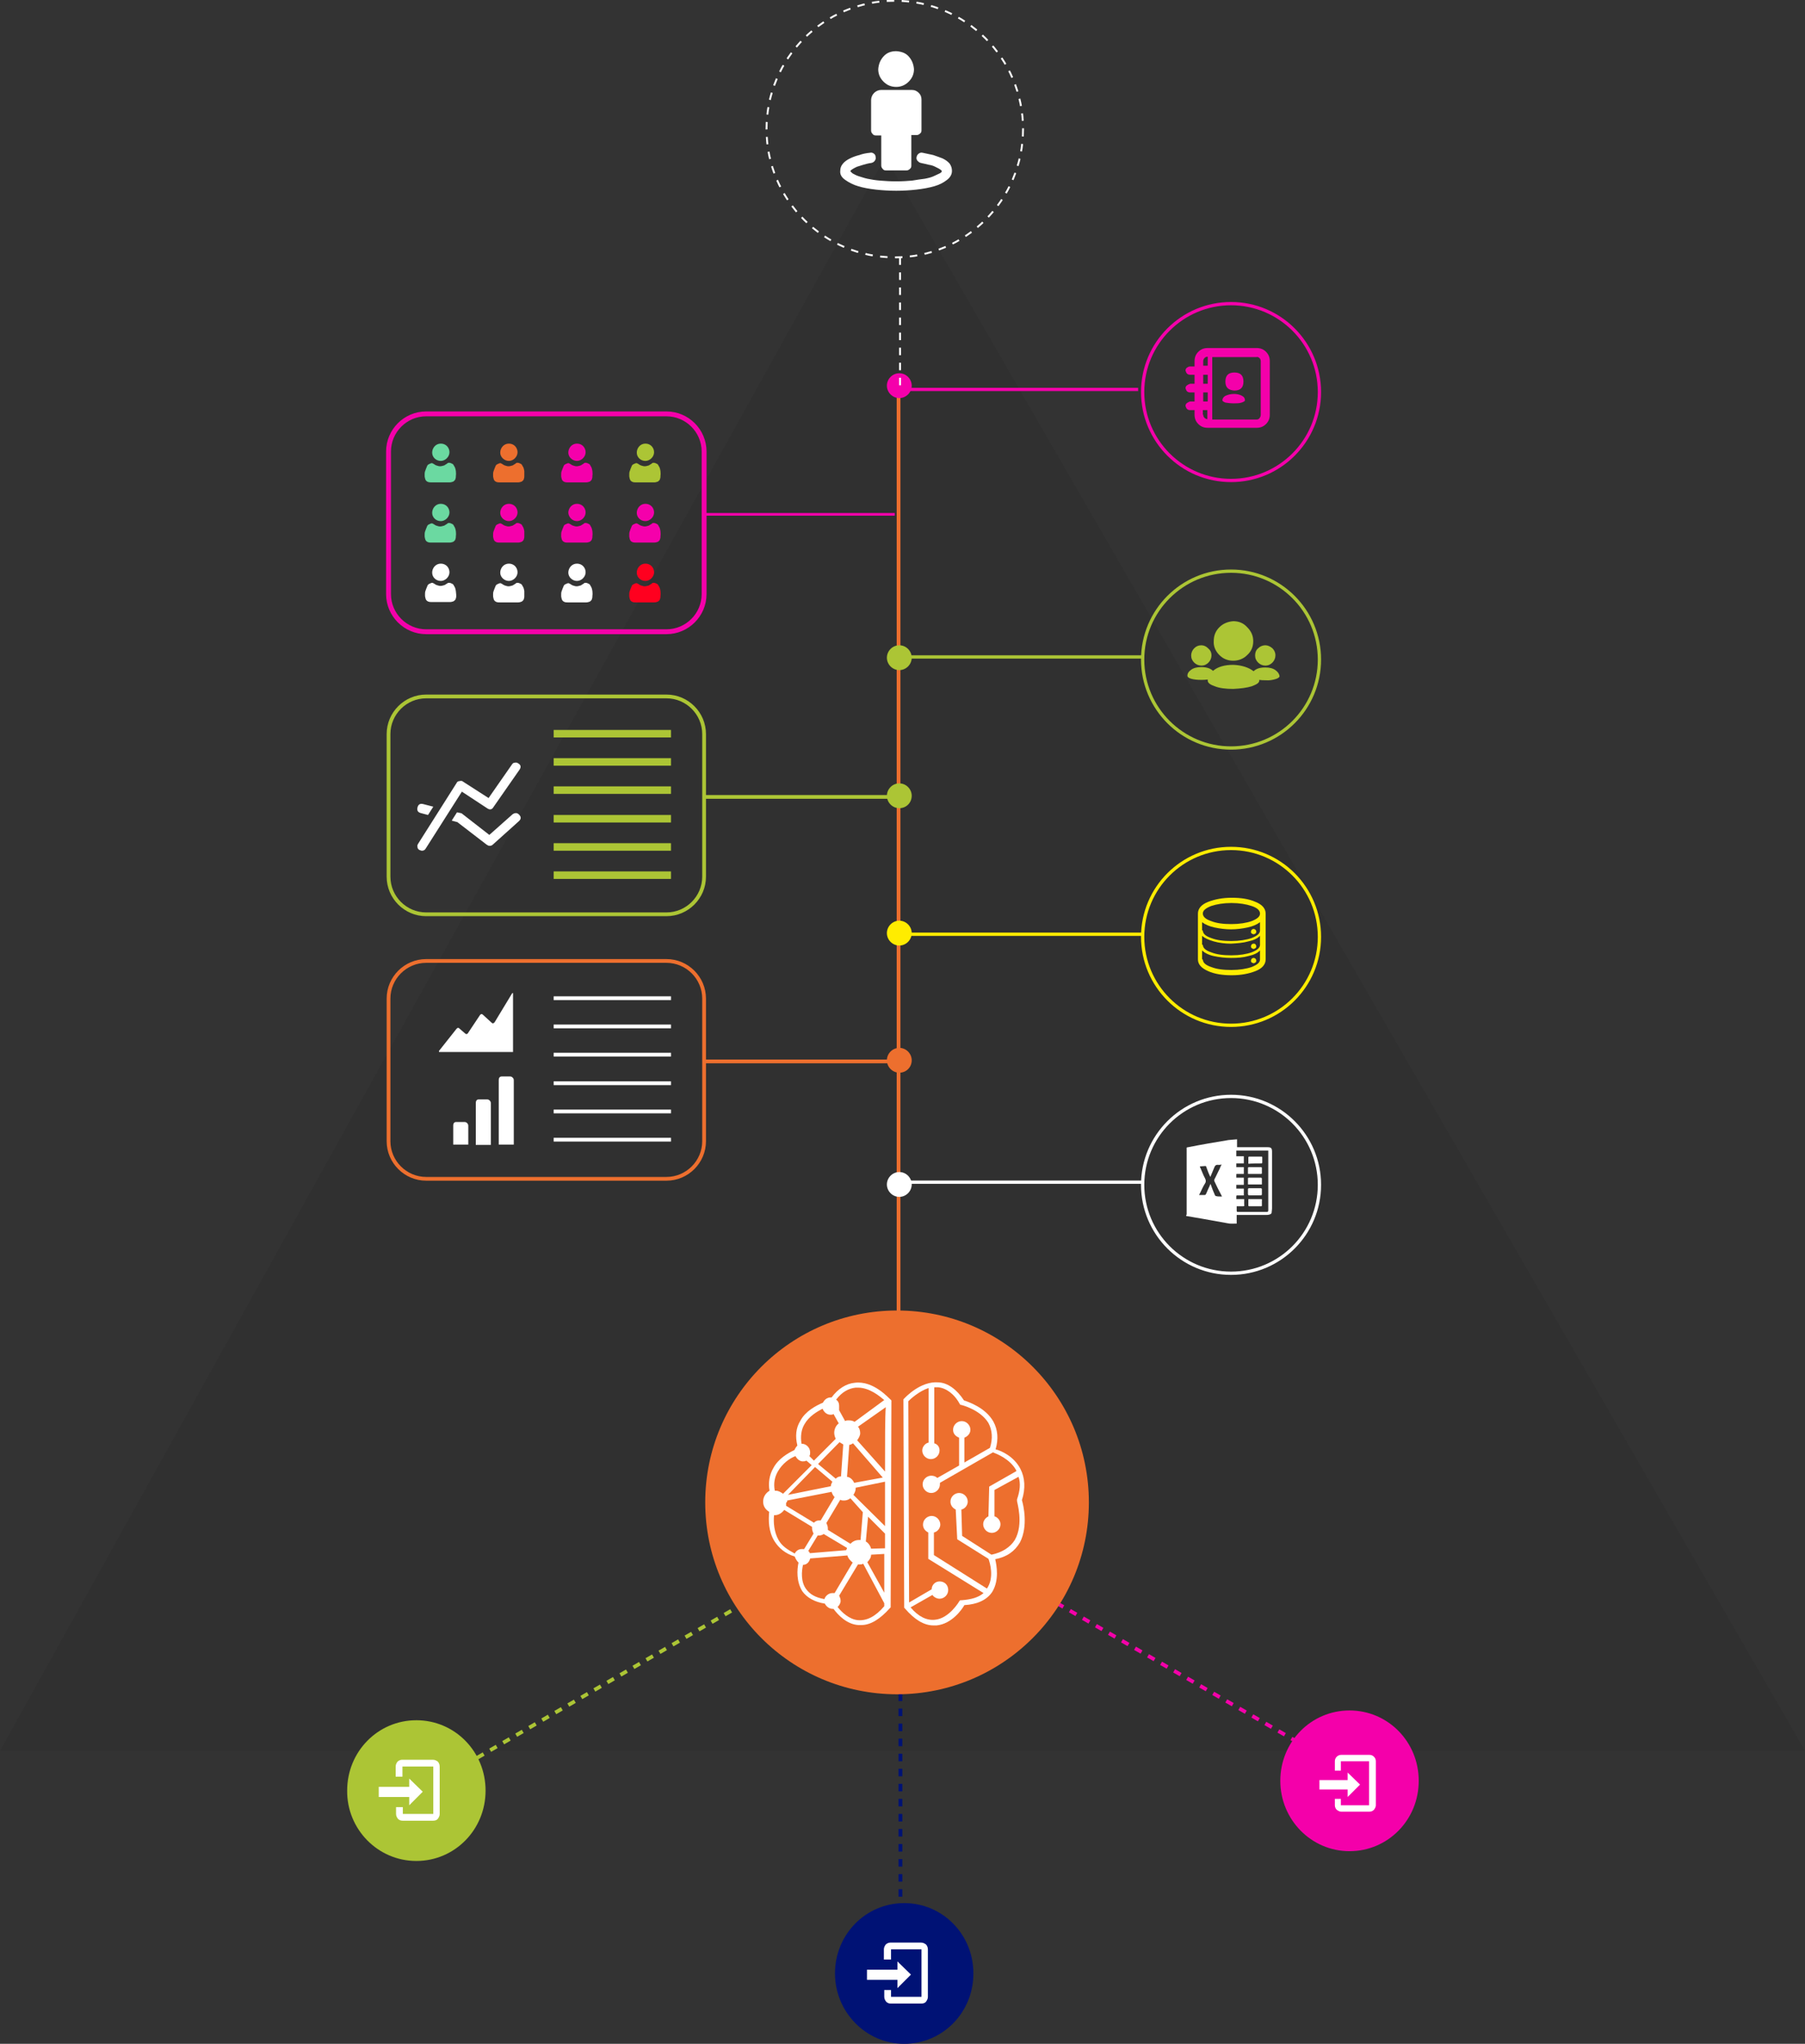 <?xml version="1.0" encoding="utf-8"?>
<!-- Generator: Adobe Illustrator 22.1.0, SVG Export Plug-In . SVG Version: 6.00 Build 0)  -->
<svg version="1.1" id="Calque_1" xmlns="http://www.w3.org/2000/svg" xmlns:xlink="http://www.w3.org/1999/xlink" x="0px" y="0px"
	 width="479.9px" height="543.2px" viewBox="0 0 479.9 543.2" style="enable-background:new 0 0 479.9 543.2;" xml:space="preserve"
	>
<rect x="0" y="0" width="479.9" height="543.2" fill="#333333" stroke="none"/>
<style type="text/css">
	.st0{opacity:0.11;fill:#222221;}
	.st1{fill:none;stroke:#001275;stroke-miterlimit:10;stroke-dasharray:2;}
	.st2{fill:#F400AA;}
	.st3{fill:#001275;}
	.st4{fill:none;stroke:#F400AA;stroke-miterlimit:10;stroke-dasharray:2;}
	.st5{fill:none;stroke:#ACC535;stroke-miterlimit:10;stroke-dasharray:2;}
	.st6{fill:#ED6F2E;}
	.st7{fill:#FFFFFF;}
	.st8{fill:none;stroke:#ED6F2E;stroke-miterlimit:10;}
	.st9{fill:none;stroke:#F400AA;stroke-width:0.872;stroke-miterlimit:10;}
	.st10{fill:none;stroke:#F400AA;stroke-width:0.709;stroke-miterlimit:10;}
	.st11{fill:none;stroke:#FFFFFF;stroke-width:0.5;stroke-miterlimit:10;stroke-dasharray:1.982,1.982;}
	.st12{fill:none;stroke:#FFFFFF;stroke-width:0.872;stroke-miterlimit:10;}
	.st13{fill:none;stroke:#F400AA;stroke-width:1.297;stroke-miterlimit:10;}
	.st14{fill:#6BD9A1;}
	.st15{fill:#ACC535;}
	.st16{fill:#F500AB;}
	.st17{fill:#FF001F;}
	.st18{fill:none;stroke:#ACC535;stroke-width:0.872;stroke-miterlimit:10;}
	.st19{fill:none;stroke:#FFEC00;stroke-width:0.872;stroke-miterlimit:10;}
	.st20{fill:#FFEC00;}
	.st21{fill:none;stroke:#ACC535;stroke-miterlimit:10;}
	.st22{fill:none;stroke:#ACC535;stroke-width:2;stroke-miterlimit:10;}
	.st23{fill:none;stroke:#FFFFFF;stroke-miterlimit:10;}
	.st24{fill:none;stroke:#FFFFFF;stroke-width:0.5;stroke-miterlimit:10;stroke-dasharray:2;}
</style>
<polygon class="st0" points="235.4,41.7 0,465.3 479.9,465.3 "/>
<line class="st1" x1="239.4" y1="402.1" x2="239.4" y2="510"/>
<path class="st2" d="M358.8,492c10.2,0,18.4-8.3,18.4-18.7c0-10.4-8.2-18.7-18.4-18.7c-10.2,0-18.4,8.3-18.4,18.7
	C340.4,483.6,348.6,492,358.8,492"/>
<path class="st3" d="M240.4,543.2c10.2,0,18.4-8.3,18.4-18.7c0-10.4-8.2-18.7-18.4-18.7c-10.2,0-18.4,8.3-18.4,18.7
	C222,534.7,230.2,543.2,240.4,543.2"/>
<line class="st4" x1="239.4" y1="402.1" x2="352.8" y2="467.5"/>
<line class="st5" x1="239.4" y1="402.1" x2="126.3" y2="467.5"/>
<g>
	<circle class="st6" cx="238.5" cy="399.3" r="51"/>
	<g>
		<path class="st7" d="M228.1,430.6c-2.3-0.2-4.3-2.1-5.4-3.5c0.4-0.4,0.8-1,0.8-1.6c0-0.6-0.2-1-0.4-1.4l5-8.3h0.4
			c0.4,0,0.6,0,1-0.2l5.6,10.5v0.8C232.7,429.7,230.4,430.8,228.1,430.6 M214.3,422.3c-1.4-1.9-1.2-4.7-0.8-6.4c1,0,1.7-0.8,1.9-1.7
			l9.9-0.8c0.2,0.8,0.8,1.4,1.4,1.9l-4.8,8.1h-0.6c-1,0-1.9,0.8-2.1,1.6C216.8,424.6,215.3,423.7,214.3,422.3 M207,409.3
			c-1.2-2.1-1.4-4.7-1.2-6.6h0.2c1,0,1.9-0.6,2.5-1.4l7.4,4.5v0.4c0,0.4,0.2,1,0.4,1.4l-2.5,4.1h-0.6c-1,0-1.6,0.6-1.9,1.2
			C209.3,411.8,207.9,410.9,207,409.3 M206.8,391.1c1.2-2.1,3.1-3.5,4.7-4.1c0.4,0.8,1.2,1.4,1.9,1.4c0.4,0,0.6,0,1-0.2l1.4,1.2
			l-7.6,7.6c-0.6-0.4-1.2-0.8-1.9-0.8H206C205.6,394.2,206,392.5,206.8,391.1 M213.9,378.5c1.2-2.1,3.3-3.3,4.8-4.1
			c0.4,1,1.2,1.6,2.1,1.6c0.4,0,0.6,0,0.8-0.2l1.4,2.5c-0.8,0.6-1.2,1.6-1.2,2.5c0,0.6,0.2,1.2,0.4,1.6l-5.8,5.8l-1.2-1.2
			c0.2-0.4,0.2-0.6,0.2-1c0-1.2-1-2.3-2.3-2.3C212.8,381.8,213,380,213.9,378.5 M227.5,368.8h0.6c3.1,0,5.8,2.3,7,3.3l-7.9,5.8
			c-0.6-0.4-1.2-0.4-1.7-0.4c-0.2,0-0.6,0-0.8,0.2l-1.6-2.9v-1.2c0-0.6-0.2-1.2-0.8-1.6C223.8,370,225.6,369,227.5,368.8
			 M235.3,391.1l-7.4-8.3c0.4-0.6,0.8-1.2,0.8-1.9c0-0.6-0.2-1.4-0.6-1.7l7.4-5.2C235.3,376.4,235.3,383.1,235.3,391.1 M226.9,397.3
			c0.4-0.6,0.6-1.2,0.6-1.7v-0.2l7.8-1.6v11.8L226.9,397.3z M231.6,413.2l3.5-0.2v10.3l-4.5-8.1C231.2,414.5,231.6,414,231.6,413.2
			 M209.3,398.8l11.8-2.3c0.2,0.6,0.4,1,0.8,1.4l-3.7,6.2h-0.4c-0.6,0-1,0.2-1.4,0.6l-7.4-4.5v-0.8
			C209.3,399.2,209.3,399,209.3,398.8 M221.3,393.8c-0.2,0.4-0.4,0.8-0.4,1.2l-11.4,2.3l7.2-7.4L221.3,393.8z M223.2,383.3
			c0.4,0.2,0.6,0.4,1,0.6l-0.6,8.5c-0.6,0-1,0.2-1.4,0.6l-4.7-3.9L223.2,383.3z M225.2,392.5l0.6-8.5c0.4,0,0.6-0.2,1-0.4l7.9,9.1
			l-7.6,1.4C226.7,393.2,226,392.6,225.2,392.5 M229.4,401.9l-0.6,7.4h-0.4c-1,0-1.7,0.4-2.3,1l-6-3.7v-0.4c0-0.6-0.2-1-0.4-1.4
			l3.7-6.2c0.4,0.2,0.6,0.2,1,0.2c0.6,0,1.2-0.2,1.7-0.6L229.4,401.9z M231.6,411.6c-0.2-0.8-0.8-1.6-1.4-1.9l0.6-6.6l4.5,4.5v3.9
			L231.6,411.6z M235.1,392.5h-0.2H235.1z M215.3,412.8c0-0.2-0.2-0.4-0.4-0.6l2.5-4.1h0.4c0.4,0,1-0.2,1.2-0.4l6.2,3.7
			c0,0.2-0.2,0.4-0.2,0.6L215.3,412.8z M227.3,367.5c-2.3,0.2-4.5,1.6-6.2,3.9h-0.2c-1,0-1.7,0.6-2.1,1.4c-1.9,0.8-4.7,2.3-6,4.8
			c-1.2,1.9-1.4,4.1-0.8,6.6c-0.4,0.4-0.6,0.8-0.8,1.2c-1.7,0.8-4.3,2.3-5.6,4.8c-1,1.7-1.4,3.9-1,6c-1,0.6-1.7,1.6-1.7,2.9
			c0,1.2,0.6,2.1,1.6,2.7c-0.2,2.3-0.2,5.2,1.4,7.8c1.2,1.9,2.9,3.3,5.4,4.1c0.2,0.6,0.6,1.2,1,1.6c-0.4,1.9-0.6,5,1,7.6
			c1.2,1.7,3.3,2.9,6,3.3c0.4,0.8,1.2,1.4,2.1,1.4h0.2c1.2,1.6,3.5,4.1,6.6,4.3h0.8c2.5,0,5-1.6,7.6-4.5l0.2-0.2v-0.2
			c0-2.3,0.2-54.8,0.2-55v0.2l-0.2-0.2C236.2,371.5,232.2,366.9,227.3,367.5"/>
		<path class="st7" d="M269.8,409.3c-1.2,1.9-3.3,3.3-6.2,3.9l-7.8-5l-0.2-7c1-0.2,1.7-1.2,1.7-2.1c0-1.2-1-2.3-2.3-2.3
			c-1.2,0-2.3,1-2.3,2.3c0,1,0.6,1.7,1.4,2.1l0.4,7.9l8.3,5.2c0.4,1,1.6,5-0.4,7.9l-14.1-8.9v-6c1-0.2,1.7-1.2,1.7-2.1
			c0-1.2-1-2.3-2.3-2.3c-1.2,0-2.3,1-2.3,2.3c0,1,0.6,1.7,1.4,2.1v7l14.7,9.1c-1.4,1.2-3.3,1.7-5.8,1.9h-0.4l-0.2,0.2
			c0,0-2.7,4.7-6.6,5c-2.1,0.2-4.3-0.8-6.4-3.3l5.8-3.3c0.4,0.6,1.2,1,1.9,1c1.2,0,2.3-1,2.3-2.3c0-1.4-1-2.3-2.3-2.3
			c-1.2,0-2.1,1-2.1,2.1l-6,3.5c0-7.6-0.2-49.8-0.2-53.5c0.6-0.6,2.9-2.7,5.4-3.5v14.5c-1,0.2-1.7,1.2-1.7,2.1c0,1.2,1,2.3,2.3,2.3
			c1.2,0,2.3-1,2.3-2.3c0-1-0.6-1.7-1.4-1.9v-14.9h1c2.1,0.2,4.3,1.7,5.8,4.5l0.2,0.2h0.2c0,0,5,1.2,7.2,4.8c1,1.9,1.2,4.1,0.4,6.6
			l-6.8,3.9v-6.6c1-0.4,1.6-1.2,1.6-2.1c0-1.2-1-2.3-2.3-2.3c-1.2,0-2.3,1-2.3,2.3c0,1,0.6,1.7,1.6,2.1v7.4l-5.8,3.3
			c-0.4-0.4-1-0.6-1.6-0.6c-1.2,0-2.3,1-2.3,2.3c0,1.2,1,2.3,2.3,2.3c1.2,0,2.3-1,2.3-2.3v-0.4l14.1-8.1c1,0.4,4.5,1.7,6.2,4.8v0.2
			l-7.2,4.1l-0.2,7.9c-0.8,0.4-1.4,1.2-1.4,2.1c0,1.2,1,2.3,2.3,2.3c1.2,0,2.3-1,2.3-2.3c0-1-0.8-1.9-1.6-2.1v-7l6.4-3.5
			c0.6,1.7,0.4,3.7-0.4,6v0.2v0.2C270.3,399,272.3,405,269.8,409.3 M271.7,398.7c1-3.1,0.8-6-0.4-8.3c-1.7-3.3-5-4.8-6.6-5.2
			c0.8-2.7,0.6-5.2-0.6-7.4c-2.1-3.7-6.6-5.2-7.8-5.6c-1.9-2.9-4.3-4.7-6.8-4.8c-4.8-0.4-8.9,4.1-9.1,4.3l-0.2,0.2v0.2
			c0,0.2,0.2,52.9,0.2,55v0.2l0.2,0.2c2.5,2.9,5,4.5,7.6,4.5h0.8c4.1-0.4,6.8-4.3,7.4-5.4c3.5-0.2,6-1.4,7.4-3.5
			c1.9-3.1,1.2-7,0.8-8.7c3.1-0.6,5.2-2.1,6.6-4.5C273.4,405.6,272.1,400,271.7,398.7"/>
	</g>
</g>
<line class="st8" x1="238.9" y1="376.8" x2="238.9" y2="102.5"/>
<circle class="st9" cx="327.3" cy="104.2" r="23.5"/>
<line class="st9" x1="302.6" y1="103.5" x2="239.8" y2="103.5"/>
<line class="st10" x1="237.9" y1="136.7" x2="186.9" y2="136.7"/>
<g>
	<circle class="st11" cx="237.9" cy="34.3" r="34.1"/>
</g>
<circle class="st12" cx="327.3" cy="314.9" r="23.5"/>
<line class="st12" x1="303.9" y1="314.2" x2="240.1" y2="314.2"/>
<path class="st7" d="M253.1,45.4c0,0.9-0.4,1.7-1.3,2.4c-0.9,0.7-2,1.3-3.4,1.7c-1.4,0.4-3,0.7-4.8,0.9c-1.8,0.2-3.5,0.3-5.3,0.3
	c-1.8,0-3.6-0.1-5.4-0.3c-1.8-0.2-3.4-0.5-4.7-0.9c-1.4-0.4-2.5-1-3.5-1.7c-1-0.7-1.4-1.5-1.3-2.4c0-0.7,0.2-1.3,0.7-1.9
	c0.5-0.6,1.1-1,1.9-1.4c0.8-0.4,1.7-0.7,2.5-0.9c0.8-0.3,1.8-0.5,2.8-0.6c0.4-0.1,0.7,0,1,0.2c0.3,0.2,0.5,0.5,0.5,0.9
	c0.1,0.4,0,0.7-0.2,1c-0.2,0.3-0.5,0.5-0.9,0.6c-0.8,0.1-1.5,0.3-2.2,0.5c-0.7,0.2-1.2,0.4-1.6,0.5c-0.4,0.2-0.7,0.3-1,0.5
	c-0.3,0.2-0.5,0.3-0.6,0.4c-0.1,0.1-0.2,0.2-0.2,0.3c0.1,0.2,0.3,0.3,0.6,0.6c0.4,0.2,0.9,0.5,1.5,0.7c0.7,0.2,1.5,0.5,2.4,0.7
	c1,0.2,2.1,0.4,3.4,0.5c1.3,0.1,2.7,0.2,4.3,0.2c1.6,0,3-0.1,4.2-0.2c1.3-0.2,2.4-0.4,3.4-0.5c1-0.2,1.8-0.4,2.4-0.7
	c0.6-0.3,1.1-0.5,1.5-0.7c0.4-0.2,0.6-0.4,0.6-0.6c0-0.1-0.1-0.2-0.2-0.3c-0.1-0.1-0.3-0.2-0.6-0.4l-1-0.5c-0.4-0.2-0.9-0.4-1.6-0.5
	c-0.7-0.2-1.4-0.3-2.2-0.5c-0.4-0.1-0.6-0.3-0.9-0.6c-0.2-0.3-0.3-0.6-0.2-1c0.1-0.4,0.3-0.7,0.6-0.9c0.3-0.2,0.6-0.3,1-0.2
	c1,0.2,1.9,0.4,2.8,0.6c0.9,0.3,1.7,0.6,2.5,0.9c0.8,0.4,1.4,0.8,1.9,1.4C252.9,44.1,253.1,44.7,253.1,45.4z M245,26.5v8.1
	c0,0.4-0.1,0.7-0.4,0.9c-0.3,0.3-0.6,0.4-0.9,0.4h-1.4v8.1c0,0.4-0.1,0.7-0.4,0.9c-0.3,0.3-0.6,0.4-0.9,0.4h-5.4
	c-0.4,0-0.7-0.1-0.9-0.4c-0.3-0.3-0.4-0.6-0.4-0.9V36h-1.4c-0.4,0-0.7-0.1-0.9-0.4c-0.3-0.3-0.4-0.6-0.4-0.9v-8.1
	c0-0.7,0.3-1.4,0.8-1.9c0.5-0.5,1.2-0.8,1.9-0.8h8.1c0.8,0,1.4,0.3,1.9,0.8C244.8,25.2,245,25.8,245,26.5z M243,18.4
	c0,1.3-0.5,2.4-1.4,3.3c-0.9,0.9-2,1.4-3.3,1.4c-1.3,0-2.4-0.4-3.4-1.4c-1-1-1.4-2.1-1.4-3.3c0.1-1.3,0.5-2.4,1.4-3.4
	c0.9-1,2-1.4,3.4-1.4c1.4,0.1,2.5,0.5,3.3,1.4C242.4,15.9,242.9,17,243,18.4z"/>
<g>
	<path class="st7" d="M315.5,323.2c1.4,0.2,2.7,0.5,4.1,0.7c2.2,0.4,4.5,0.8,6.7,1.2c0.8,0.2,1.6,0.1,2.5,0.1c0-0.8,0-1.5,0-2.3
		c0.2,0,0.3,0,0.4,0c2.5,0,5,0,7.5,0c0.3,0,0.5,0,0.8-0.1c0.3-0.1,0.6-0.2,0.6-0.6c0-0.3,0.1-0.6,0.1-1c0-3.8,0-7.6,0-11.4
		c0-1.2,0-2.5,0-3.7c0-1-0.3-1.2-1.2-1.2c-2.6,0-5.1,0-7.7,0c-0.1,0-0.2,0-0.4,0c0-0.7,0-1.4,0-2.1c-0.8,0.1-1.6,0.1-2.3,0.2
		c-3.6,0.6-7.2,1.2-10.7,1.9c-0.5,0.1-0.4,0-0.4,0.5c0,4.7,0,9.5,0,14.2c0,1.1,0,2.2,0,3.2C315.3,323,315.3,323.2,315.5,323.2z
		 M328.8,321.7c0-0.4,0-0.7,0-1.1c0.6,0,1.2,0,1.7,0c0.3,0,0.4-0.1,0.3-0.4c0-0.5,0-1,0-1.5c-0.7,0-1.4,0-2.1,0c0-0.3,0-0.6,0-0.8
		c0-0.1,0.1-0.2,0.2-0.2c0.5,0,1,0,1.5,0c0.1,0,0.2,0,0.3,0c0-0.6,0-1.2,0-1.8c-0.7,0-1.4,0-2,0c0-0.3,0-0.7,0-1c0.7,0,1.3,0,2,0
		c0-0.6,0-1.2,0-1.9c-0.7,0-1.3,0-2,0c0-0.3,0-0.6,0-0.9c0-0.1,0.1-0.1,0.2-0.1c0.5,0,1,0,1.5,0c0.1,0,0.2,0,0.3,0
		c0-0.6,0-1.2,0-1.8c-0.7,0-1.4,0-2,0c0-0.4,0-0.7,0-1c0.7,0,1.3,0,2,0c0-0.6,0-1.2,0-1.9c-0.7,0-1.3,0-2,0c0-0.5,0-1,0-1.5
		c2.8,0,5.6,0,8.5,0c0,0.1,0,0.2,0,0.3c0,5.2,0,10.4,0,15.6c0,0.3-0.1,0.4-0.4,0.4c-2.6,0-5.2,0-7.8,0
		C328.9,322.1,328.8,322,328.8,321.7z M320.4,313.2c-0.5-0.9-0.8-1.8-1.2-2.7c-0.1-0.1-0.1-0.3-0.2-0.5c0.5,0,1-0.1,1.5-0.1
		c0.1,0,0.2,0.1,0.2,0.2c0.3,0.8,0.6,1.7,1,2.5c0,0.1,0.1,0.1,0.1,0.2c0.3-0.8,0.7-1.6,1-2.4c0.2-0.6,0.5-0.9,1.1-0.8
		c0.3,0,0.6,0,0.9-0.1c-0.2,0.4-0.4,0.7-0.5,1.1c-0.5,0.9-0.9,1.9-1.4,2.8c-0.1,0.2-0.1,0.4,0,0.6c0.6,1.3,1.2,2.5,1.9,3.8
		c0,0.1,0.1,0.1,0.1,0.2c-0.2,0-0.3,0-0.5,0c-0.3,0-0.7,0-1-0.1c-0.2,0-0.3-0.1-0.4-0.3c-0.4-0.9-0.8-1.9-1.1-2.8c0,0,0-0.1-0.1-0.1
		c-0.2,0.6-0.5,1.1-0.7,1.6c-0.2,0.4-0.3,0.8-0.5,1.1c-0.1,0.2-0.2,0.2-0.4,0.2c-0.4,0-0.9,0-1.4,0c0.6-1.1,1-2.2,1.6-3.1
		C320.6,314.2,320.7,313.8,320.4,313.2z"/>
	<path class="st7" d="M335.3,313c-1.1,0-2.2,0-3.3,0c-0.1,0-0.2,0.1-0.2,0.1c0,0.6,0,1.1,0,1.7c1.2,0,2.4,0,3.7,0c0-0.6,0-1.1,0-1.6
		C335.5,313.2,335.4,313,335.3,313z"/>
	<path class="st7" d="M335.4,309.2c0.1,0,0.2-0.1,0.2-0.2c0-0.5,0-0.9,0-1.4c0-0.2-0.1-0.2-0.2-0.2c-1.1,0-2.2,0-3.3,0
		c-0.1,0-0.2,0.1-0.2,0.2c0,0.5,0,1.1,0,1.7C333.1,309.2,334.2,309.2,335.4,309.2z"/>
	<path class="st7" d="M335.4,312c0,0,0.1-0.1,0.1-0.2c0-0.5,0-0.9,0-1.4c0-0.1-0.1-0.2-0.2-0.2c-1.1,0-2.2,0-3.3,0
		c-0.1,0-0.2,0.1-0.2,0.2c0,0.5,0,1.1,0,1.6C333.1,312,334.2,312,335.4,312z"/>
	<path class="st7" d="M335.3,318.7c-0.7,0-1.4,0-2.1,0c-0.4,0-0.8,0-1.3,0c0,0.6,0,1.1,0,1.7c0,0.1,0.1,0.2,0.2,0.2
		c1.1,0,2.2,0,3.2,0c0.2,0,0.2-0.1,0.2-0.2c0-0.4,0-0.9,0-1.3C335.6,318.8,335.5,318.7,335.3,318.7z"/>
	<path class="st7" d="M332.1,317.7c1,0,2.1,0,3.1,0c0.2,0,0.3-0.1,0.3-0.3c0-0.4,0-0.9,0-1.3c0-0.2-0.1-0.3-0.3-0.3
		c-0.5,0-1,0-1.5,0c-0.5,0-1.1,0-1.6,0c-0.2,0-0.3,0.1-0.3,0.3c0,0.4,0,0.9,0,1.3C331.9,317.7,332,317.7,332.1,317.7z"/>
	<path class="st7" d="M333.7,315.9c0.5,0,1,0,1.5,0C334.7,315.9,334.2,315.9,333.7,315.9c-0.5,0-1.1,0-1.6,0
		C332.7,315.9,333.2,315.9,333.7,315.9z"/>
</g>
<path class="st2" d="M334.1,92.5c1,0,1.8,0.3,2.5,1c0.7,0.7,1,1.5,1,2.5v14.2c0,1-0.3,1.8-1,2.5c-0.7,0.7-1.5,1-2.5,1h-13
	c-1,0-1.8-0.3-2.5-1c-0.7-0.7-1-1.5-1-2.5v-1.2h-1.2c-0.3,0-0.6-0.1-0.8-0.3c-0.2-0.2-0.3-0.5-0.4-0.8c0-0.3,0.1-0.6,0.4-0.8
	c0.3-0.2,0.5-0.3,0.8-0.4h1.2v-2.4h-1.2c-0.3,0-0.6-0.1-0.8-0.3c-0.2-0.2-0.3-0.5-0.4-0.8c0-0.3,0.1-0.6,0.4-0.8
	c0.3-0.2,0.5-0.3,0.8-0.4h1.2v-2.4h-1.2c-0.3,0-0.6-0.1-0.8-0.3c-0.2-0.2-0.3-0.5-0.4-0.8c0-0.3,0.1-0.6,0.4-0.8
	c0.3-0.2,0.5-0.3,0.8-0.3h1.2V96c0-1,0.3-1.8,1-2.5c0.7-0.7,1.5-1,2.5-1H334.1z M319.9,96v1.2h1.2v-2.4c-0.3,0-0.6,0.1-0.8,0.3
	C320,95.4,319.9,95.7,319.9,96z M319.9,99.6v2.4h1.2v-2.4H319.9z M319.9,104.3v2.4h1.2v-2.4H319.9z M319.9,110.2
	c0,0.3,0.1,0.6,0.3,0.8c0.2,0.2,0.5,0.4,0.8,0.4v-2.4h-1.2V110.2z M335.2,110.2V96c0-0.3-0.1-0.6-0.3-0.8c-0.2-0.2-0.5-0.4-0.8-0.3
	h-11.8v16.6h11.8c0.3,0,0.6-0.1,0.8-0.4C335.1,110.8,335.2,110.6,335.2,110.2z M328.1,104.7c0.8,0,1.6,0.2,2.1,0.5
	c0.6,0.3,0.8,0.7,0.8,1.2c0,0.2-0.3,0.4-0.9,0.6c-0.6,0.2-1.3,0.2-2.1,0.2c-0.9,0-1.6-0.1-2.2-0.2c-0.5-0.2-0.8-0.4-0.8-0.6
	c0-0.5,0.3-0.9,0.8-1.2C326.5,104.9,327.2,104.7,328.1,104.7z M325.8,101.4c0-1.6,0.8-2.4,2.4-2.4c1.6,0,2.4,0.8,2.4,2.4
	c0,1.6-0.8,2.4-2.4,2.4C326.6,103.7,325.8,103,325.8,101.4z"/>
<path class="st13" d="M177.2,167.9h-63.9c-5.5,0-10-4.5-10-10V120c0-5.5,4.5-10,10-10h63.9c5.5,0,10,4.5,10,10v37.9
	C187.2,163.4,182.7,167.9,177.2,167.9z"/>
<path class="st6" d="M135.3,122.5c1.2,0,2.3-1.1,2.3-2.3s-0.9-2.3-2.3-2.3c-1.4,0-2.3,1.2-2.3,2.4S134.1,122.5,135.3,122.5
	 M139.4,125.2c-0.1-0.6-0.2-1-0.5-1.4c-0.1-0.3-0.3-0.5-0.6-0.6c-0.2-0.1-0.4-0.2-0.7-0.2c-0.1,0-0.3,0-0.4,0.1l-0.1,0.1
	c-0.3,0.2-0.5,0.3-0.8,0.5c-0.4,0.1-0.9,0.3-1.4,0.2c-0.4-0.1-0.8-0.2-1.1-0.4c-0.1-0.1-0.3-0.2-0.5-0.3c-0.1-0.1-0.2-0.1-0.3-0.1
	c-0.2,0-0.4,0.1-0.6,0.2c-0.3,0.1-0.6,0.3-0.7,0.7c-0.2,0.4-0.3,0.8-0.5,1.3c-0.1,0.3-0.1,0.6-0.1,1c0,0.3,0,0.5,0.1,0.8
	c0.1,0.5,0.3,0.8,0.8,1c0.3,0.1,0.5,0.1,0.8,0.1h2.5c0.8,0,1.7,0,2.5,0c0.3,0,0.6-0.1,0.9-0.2c0.3-0.2,0.6-0.5,0.6-0.8
	c0.1-0.2,0.1-0.5,0.1-0.7C139.4,125.8,139.4,125.6,139.4,125.2"/>
<path class="st14" d="M117.2,122.5c1.2,0,2.3-1.1,2.3-2.3s-0.9-2.3-2.3-2.3c-1.4,0-2.3,1.2-2.3,2.4S115.9,122.5,117.2,122.5
	 M121.2,125.2c-0.1-0.6-0.2-1-0.5-1.4c-0.1-0.3-0.3-0.5-0.6-0.6c-0.2-0.1-0.4-0.2-0.7-0.2c-0.1,0-0.3,0-0.4,0.1l-0.1,0.1
	c-0.3,0.2-0.5,0.3-0.8,0.5c-0.4,0.1-0.9,0.3-1.4,0.2c-0.4-0.1-0.8-0.2-1.1-0.4c-0.1-0.1-0.3-0.2-0.5-0.3c-0.1-0.1-0.2-0.1-0.3-0.1
	c-0.2,0-0.4,0.1-0.6,0.2c-0.3,0.1-0.6,0.3-0.7,0.7c-0.2,0.4-0.3,0.8-0.5,1.3c-0.1,0.3-0.1,0.6-0.1,1c0,0.3,0,0.5,0.1,0.8
	c0.1,0.5,0.3,0.8,0.8,1c0.3,0.1,0.5,0.1,0.8,0.1h2.5c0.8,0,1.7,0,2.5,0c0.3,0,0.6-0.1,0.9-0.2c0.3-0.2,0.6-0.5,0.6-0.8
	c0.1-0.2,0.1-0.5,0.1-0.7C121.3,125.8,121.2,125.6,121.2,125.2"/>
<path class="st15" d="M171.6,122.5c1.2,0,2.3-1.1,2.3-2.3s-0.9-2.3-2.3-2.3s-2.3,1.2-2.3,2.4S170.3,122.5,171.6,122.5 M175.6,125.2
	c-0.1-0.6-0.2-1-0.5-1.4c-0.1-0.3-0.3-0.5-0.6-0.6c-0.2-0.1-0.4-0.2-0.7-0.2c-0.1,0-0.3,0-0.4,0.1l-0.1,0.1
	c-0.3,0.2-0.5,0.3-0.8,0.5c-0.4,0.1-0.9,0.3-1.4,0.2c-0.4-0.1-0.8-0.2-1.1-0.4c-0.1-0.1-0.3-0.2-0.5-0.3c-0.1-0.1-0.2-0.1-0.3-0.1
	c-0.2,0-0.4,0.1-0.6,0.2c-0.3,0.1-0.6,0.3-0.7,0.7c-0.2,0.4-0.3,0.8-0.5,1.3c-0.1,0.3-0.1,0.6-0.1,1c0,0.3,0,0.5,0.1,0.8
	c0.1,0.5,0.3,0.8,0.8,1c0.3,0.1,0.5,0.1,0.8,0.1h2.5c0.8,0,1.7,0,2.5,0c0.3,0,0.6-0.1,0.9-0.2c0.3-0.2,0.6-0.5,0.6-0.8
	c0.1-0.2,0.1-0.5,0.1-0.7C175.7,125.8,175.6,125.6,175.6,125.2"/>
<path class="st16" d="M153.4,122.5c1.2,0,2.3-1.1,2.3-2.3s-0.9-2.3-2.3-2.3c-1.4,0-2.3,1.2-2.3,2.4S152.2,122.5,153.4,122.5
	 M157.5,125.2c-0.1-0.6-0.2-1-0.5-1.4c-0.1-0.3-0.3-0.5-0.6-0.6c-0.2-0.1-0.4-0.2-0.7-0.2c-0.1,0-0.3,0-0.4,0.1l-0.1,0.1
	c-0.3,0.2-0.5,0.3-0.8,0.5c-0.4,0.1-0.9,0.3-1.4,0.2c-0.4-0.1-0.8-0.2-1.1-0.4c-0.1-0.1-0.3-0.2-0.5-0.3c-0.1-0.1-0.2-0.1-0.3-0.1
	c-0.2,0-0.4,0.1-0.6,0.2c-0.3,0.1-0.6,0.3-0.7,0.7c-0.2,0.4-0.3,0.8-0.5,1.3c-0.1,0.3-0.1,0.6-0.1,1c0,0.3,0,0.5,0.1,0.8
	c0.1,0.5,0.3,0.8,0.8,1c0.3,0.1,0.5,0.1,0.8,0.1h2.5c0.8,0,1.7,0,2.5,0c0.3,0,0.6-0.1,0.9-0.2c0.3-0.2,0.6-0.5,0.6-0.8
	c0.1-0.2,0.1-0.5,0.1-0.7C157.6,125.8,157.5,125.6,157.5,125.2"/>
<path class="st16" d="M135.3,138.5c1.2,0,2.3-1.1,2.3-2.3s-0.9-2.3-2.3-2.3c-1.4,0-2.3,1.2-2.3,2.4
	C133,137.5,134.1,138.5,135.3,138.5 M139.4,141.2c-0.1-0.6-0.2-1-0.5-1.4c-0.1-0.3-0.3-0.5-0.6-0.6c-0.2-0.1-0.4-0.2-0.7-0.2
	c-0.1,0-0.3,0-0.4,0.1l-0.1,0.1c-0.3,0.2-0.5,0.3-0.8,0.5c-0.4,0.1-0.9,0.3-1.4,0.2c-0.4-0.1-0.8-0.2-1.1-0.4
	c-0.1-0.1-0.3-0.2-0.5-0.3c-0.1-0.1-0.2-0.1-0.3-0.1c-0.2,0-0.4,0.1-0.6,0.2c-0.3,0.1-0.6,0.3-0.7,0.7c-0.2,0.4-0.3,0.8-0.5,1.3
	c-0.1,0.3-0.1,0.6-0.1,1c0,0.3,0,0.5,0.1,0.8c0.1,0.5,0.3,0.8,0.8,1c0.3,0.1,0.5,0.1,0.8,0.1h2.5c0.8,0,1.7,0,2.5,0
	c0.3,0,0.6-0.1,0.9-0.2c0.3-0.2,0.6-0.5,0.6-0.8c0.1-0.2,0.1-0.5,0.1-0.7C139.4,141.8,139.4,141.6,139.4,141.2"/>
<path class="st14" d="M117.2,138.5c1.2,0,2.3-1.1,2.3-2.3s-0.9-2.3-2.3-2.3c-1.4,0-2.3,1.2-2.3,2.4
	C114.9,137.5,115.9,138.5,117.2,138.5 M121.2,141.2c-0.1-0.6-0.2-1-0.5-1.4c-0.1-0.3-0.3-0.5-0.6-0.6c-0.2-0.1-0.4-0.2-0.7-0.2
	c-0.1,0-0.3,0-0.4,0.1l-0.1,0.1c-0.3,0.2-0.5,0.3-0.8,0.5c-0.4,0.1-0.9,0.3-1.4,0.2c-0.4-0.1-0.8-0.2-1.1-0.4
	c-0.1-0.1-0.3-0.2-0.5-0.3c-0.1-0.1-0.2-0.1-0.3-0.1c-0.2,0-0.4,0.1-0.6,0.2c-0.3,0.1-0.6,0.3-0.7,0.7c-0.2,0.4-0.3,0.8-0.5,1.3
	c-0.1,0.3-0.1,0.6-0.1,1c0,0.3,0,0.5,0.1,0.8c0.1,0.5,0.3,0.8,0.8,1c0.3,0.1,0.5,0.1,0.8,0.1h2.5c0.8,0,1.7,0,2.5,0
	c0.3,0,0.6-0.1,0.9-0.2c0.3-0.2,0.6-0.5,0.6-0.8c0.1-0.2,0.1-0.5,0.1-0.7C121.3,141.8,121.2,141.6,121.2,141.2"/>
<path class="st16" d="M171.6,138.5c1.2,0,2.3-1.1,2.3-2.3s-0.9-2.3-2.3-2.3s-2.3,1.2-2.3,2.4C169.3,137.5,170.3,138.5,171.6,138.5
	 M175.6,141.2c-0.1-0.6-0.2-1-0.5-1.4c-0.1-0.3-0.3-0.5-0.6-0.6c-0.2-0.1-0.4-0.2-0.7-0.2c-0.1,0-0.3,0-0.4,0.1l-0.1,0.1
	c-0.3,0.2-0.5,0.3-0.8,0.5c-0.4,0.1-0.9,0.3-1.4,0.2c-0.4-0.1-0.8-0.2-1.1-0.4c-0.1-0.1-0.3-0.2-0.5-0.3c-0.1-0.1-0.2-0.1-0.3-0.1
	c-0.2,0-0.4,0.1-0.6,0.2c-0.3,0.1-0.6,0.3-0.7,0.7c-0.2,0.4-0.3,0.8-0.5,1.3c-0.1,0.3-0.1,0.6-0.1,1c0,0.3,0,0.5,0.1,0.8
	c0.1,0.5,0.3,0.8,0.8,1c0.3,0.1,0.5,0.1,0.8,0.1h2.5c0.8,0,1.7,0,2.5,0c0.3,0,0.6-0.1,0.9-0.2c0.3-0.2,0.6-0.5,0.6-0.8
	c0.1-0.2,0.1-0.5,0.1-0.7C175.7,141.8,175.6,141.6,175.6,141.2"/>
<path class="st16" d="M153.4,138.5c1.2,0,2.3-1.1,2.3-2.3s-0.9-2.3-2.3-2.3c-1.4,0-2.3,1.2-2.3,2.4
	C151.2,137.5,152.2,138.5,153.4,138.5 M157.5,141.2c-0.1-0.6-0.2-1-0.5-1.4c-0.1-0.3-0.3-0.5-0.6-0.6c-0.2-0.1-0.4-0.2-0.7-0.2
	c-0.1,0-0.3,0-0.4,0.1l-0.1,0.1c-0.3,0.2-0.5,0.3-0.8,0.5c-0.4,0.1-0.9,0.3-1.4,0.2c-0.4-0.1-0.8-0.2-1.1-0.4
	c-0.1-0.1-0.3-0.2-0.5-0.3c-0.1-0.1-0.2-0.1-0.3-0.1c-0.2,0-0.4,0.1-0.6,0.2c-0.3,0.1-0.6,0.3-0.7,0.7c-0.2,0.4-0.3,0.8-0.5,1.3
	c-0.1,0.3-0.1,0.6-0.1,1c0,0.3,0,0.5,0.1,0.8c0.1,0.5,0.3,0.8,0.8,1c0.3,0.1,0.5,0.1,0.8,0.1h2.5c0.8,0,1.7,0,2.5,0
	c0.3,0,0.6-0.1,0.9-0.2c0.3-0.2,0.6-0.5,0.6-0.8c0.1-0.2,0.1-0.5,0.1-0.7C157.6,141.8,157.5,141.6,157.5,141.2"/>
<path class="st7" d="M135.3,154.4c1.2,0,2.3-1.1,2.3-2.3c0-1.2-0.9-2.3-2.3-2.3c-1.4,0-2.3,1.2-2.3,2.4S134.1,154.4,135.3,154.4
	 M139.4,157.1c-0.1-0.6-0.2-1-0.5-1.4c-0.1-0.3-0.3-0.5-0.6-0.6c-0.2-0.1-0.4-0.2-0.7-0.2c-0.1,0-0.3,0-0.4,0.1l-0.1,0.1
	c-0.3,0.2-0.5,0.3-0.8,0.5c-0.4,0.1-0.9,0.3-1.4,0.2c-0.4-0.1-0.8-0.2-1.1-0.4c-0.1-0.1-0.3-0.2-0.5-0.3c-0.1-0.1-0.2-0.1-0.3-0.1
	c-0.2,0-0.4,0.1-0.6,0.2c-0.3,0.1-0.6,0.3-0.7,0.7c-0.2,0.4-0.3,0.8-0.5,1.3c-0.1,0.3-0.1,0.6-0.1,1c0,0.3,0,0.5,0.1,0.8
	c0.1,0.5,0.3,0.8,0.8,1c0.3,0.1,0.5,0.1,0.8,0.1h2.5c0.8,0,1.7,0,2.5,0c0.3,0,0.6-0.1,0.9-0.2c0.3-0.2,0.6-0.5,0.6-0.8
	c0.1-0.2,0.1-0.5,0.1-0.7C139.4,157.7,139.4,157.5,139.4,157.1"/>
<path class="st7" d="M117.2,154.4c1.2,0,2.3-1.1,2.3-2.3c0-1.2-0.9-2.3-2.3-2.3c-1.4,0-2.3,1.2-2.3,2.4S115.9,154.4,117.2,154.4
	 M121.2,157.1c-0.1-0.6-0.2-1-0.5-1.4c-0.1-0.3-0.3-0.5-0.6-0.6c-0.2-0.1-0.4-0.2-0.7-0.2c-0.1,0-0.3,0-0.4,0.1L119,155
	c-0.3,0.2-0.5,0.3-0.8,0.5c-0.4,0.1-0.9,0.3-1.4,0.2c-0.4-0.1-0.8-0.2-1.1-0.4c-0.1-0.1-0.3-0.2-0.5-0.3c-0.1-0.1-0.2-0.1-0.3-0.1
	c-0.2,0-0.4,0.1-0.6,0.2c-0.3,0.1-0.6,0.3-0.7,0.7c-0.2,0.4-0.3,0.8-0.5,1.3c-0.1,0.3-0.1,0.6-0.1,1c0,0.3,0,0.5,0.1,0.8
	c0.1,0.5,0.3,0.8,0.8,1c0.3,0.1,0.5,0.1,0.8,0.1h2.5c0.8,0,1.7,0,2.5,0c0.3,0,0.6-0.1,0.9-0.2c0.3-0.2,0.6-0.5,0.6-0.8
	c0.1-0.2,0.1-0.5,0.1-0.7C121.3,157.7,121.2,157.5,121.2,157.1"/>
<path class="st17" d="M171.6,154.4c1.2,0,2.3-1.1,2.3-2.3c0-1.2-0.9-2.3-2.3-2.3s-2.3,1.2-2.3,2.4S170.3,154.4,171.6,154.4
	 M175.6,157.1c-0.1-0.6-0.2-1-0.5-1.4c-0.1-0.3-0.3-0.5-0.6-0.6c-0.2-0.1-0.4-0.2-0.7-0.2c-0.1,0-0.3,0-0.4,0.1l-0.1,0.1
	c-0.3,0.2-0.5,0.3-0.8,0.5c-0.4,0.1-0.9,0.3-1.4,0.2c-0.4-0.1-0.8-0.2-1.1-0.4c-0.1-0.1-0.3-0.2-0.5-0.3c-0.1-0.1-0.2-0.1-0.3-0.1
	c-0.2,0-0.4,0.1-0.6,0.2c-0.3,0.1-0.6,0.3-0.7,0.7c-0.2,0.4-0.3,0.8-0.5,1.3c-0.1,0.3-0.1,0.6-0.1,1c0,0.3,0,0.5,0.1,0.8
	c0.1,0.5,0.3,0.8,0.8,1c0.3,0.1,0.5,0.1,0.8,0.1h2.5c0.8,0,1.7,0,2.5,0c0.3,0,0.6-0.1,0.9-0.2c0.3-0.2,0.6-0.5,0.6-0.8
	c0.1-0.2,0.1-0.5,0.1-0.7C175.7,157.7,175.6,157.5,175.6,157.1"/>
<path class="st7" d="M153.4,154.4c1.2,0,2.3-1.1,2.3-2.3c0-1.2-0.9-2.3-2.3-2.3c-1.4,0-2.3,1.2-2.3,2.4S152.2,154.4,153.4,154.4
	 M157.5,157.1c-0.1-0.6-0.2-1-0.5-1.4c-0.1-0.3-0.3-0.5-0.6-0.6c-0.2-0.1-0.4-0.2-0.7-0.2c-0.1,0-0.3,0-0.4,0.1l-0.1,0.1
	c-0.3,0.2-0.5,0.3-0.8,0.5c-0.4,0.1-0.9,0.3-1.4,0.2c-0.4-0.1-0.8-0.2-1.1-0.4c-0.1-0.1-0.3-0.2-0.5-0.3c-0.1-0.1-0.2-0.1-0.3-0.1
	c-0.2,0-0.4,0.1-0.6,0.2c-0.3,0.1-0.6,0.3-0.7,0.7c-0.2,0.4-0.3,0.8-0.5,1.3c-0.1,0.3-0.1,0.6-0.1,1c0,0.3,0,0.5,0.1,0.8
	c0.1,0.5,0.3,0.8,0.8,1c0.3,0.1,0.5,0.1,0.8,0.1h2.5c0.8,0,1.7,0,2.5,0c0.3,0,0.6-0.1,0.9-0.2c0.3-0.2,0.6-0.5,0.6-0.8
	c0.1-0.2,0.1-0.5,0.1-0.7C157.6,157.7,157.5,157.5,157.5,157.1"/>
<path class="st16" d="M239.1,105.8L239.1,105.8c-1.8,0-3.3-1.5-3.3-3.3v0c0-1.8,1.5-3.3,3.3-3.3h0c1.8,0,3.3,1.5,3.3,3.3v0
	C242.4,104.3,240.9,105.8,239.1,105.8z"/>
<path class="st7" d="M239.1,318.1L239.1,318.1c-1.8,0-3.3-1.5-3.3-3.3v0c0-1.8,1.5-3.3,3.3-3.3h0c1.8,0,3.3,1.5,3.3,3.3v0
	C242.4,316.6,240.9,318.1,239.1,318.1z"/>
<g>
	<circle class="st18" cx="327.3" cy="175.3" r="23.5"/>
	<line class="st18" x1="303.9" y1="174.6" x2="240.1" y2="174.6"/>
	<path class="st15" d="M333.3,178.4c0.7-0.7,1.7-1,3.1-1c1.1,0,2,0.2,2.7,0.7c0.7,0.5,1,1,1.1,1.6c0,0.3-0.4,0.6-1.1,0.8
		c-0.7,0.2-1.6,0.4-2.6,0.3c-0.6,0-1.1,0-1.7-0.1v0.1c0,0.1,0,0.1,0,0.1c0,0.6-0.7,1-2,1.5c-1.3,0.4-2.9,0.6-4.9,0.7
		c-2,0-3.7-0.2-4.9-0.7c-1.2-0.4-1.9-0.9-1.9-1.5c0,0,0-0.1,0-0.2c0-0.1,0-0.1,0-0.1c-0.7,0.1-1.2,0.1-1.7,0.1c-1.1,0-2-0.1-2.7-0.3
		c-0.7-0.2-1-0.5-1-0.8c0-0.6,0.3-1.1,1-1.6c0.7-0.5,1.6-0.7,2.7-0.7c1.3,0,2.4,0.3,3.1,1c1.3-1.1,3.1-1.6,5.4-1.6
		C330.2,176.8,332,177.4,333.3,178.4L333.3,178.4z M322.1,174.2c0,0.7-0.3,1.4-0.8,1.9c-0.5,0.5-1.1,0.8-1.9,0.8
		c-0.7,0-1.4-0.3-1.9-0.8c-0.5-0.5-0.8-1.1-0.8-1.9c0-0.7,0.3-1.4,0.8-1.9c0.5-0.5,1.1-0.8,1.9-0.8c0.7,0,1.3,0.3,1.8,0.8
		C321.8,172.8,322.1,173.4,322.1,174.2z M333.2,170.4c0,1.5-0.5,2.7-1.6,3.7c-1,1-2.3,1.5-3.7,1.5c-1.5,0-2.7-0.5-3.7-1.5
		c-1-1-1.6-2.3-1.5-3.7c0-1.5,0.5-2.7,1.5-3.7c1-1,2.3-1.5,3.7-1.6c1.5,0,2.7,0.5,3.7,1.6C332.7,167.8,333.2,169,333.2,170.4z
		 M339.1,174.2c0,0.7-0.3,1.4-0.8,1.9c-0.5,0.5-1.1,0.8-1.9,0.8c-0.7,0-1.4-0.3-1.9-0.8c-0.5-0.5-0.8-1.1-0.8-1.9
		c0-0.7,0.2-1.4,0.8-1.9c0.5-0.5,1.2-0.8,1.9-0.8c0.7,0,1.3,0.3,1.9,0.8C338.8,172.8,339.1,173.4,339.1,174.2z"/>
	<path class="st15" d="M239.1,178.1L239.1,178.1c-1.8,0-3.3-1.5-3.3-3.3l0,0c0-1.8,1.5-3.3,3.3-3.3h0c1.8,0,3.3,1.5,3.3,3.3l0,0
		C242.4,176.6,240.9,178.1,239.1,178.1z"/>
</g>
<g>
	<circle class="st19" cx="327.3" cy="249" r="23.5"/>
	<line class="st19" x1="303.9" y1="248.3" x2="240.1" y2="248.3"/>
	<path class="st20" d="M318.5,255v-12.2c0-1.3,0.9-2.4,2.7-3.1c1.8-0.7,3.9-1.1,6.3-1.1c2.4,0,4.5,0.3,6.3,1.1
		c1.8,0.7,2.7,1.8,2.7,3.1V255c0,1.3-0.9,2.4-2.7,3.1c-1.8,0.7-3.9,1.1-6.3,1.1c-2.4,0-4.5-0.3-6.3-1.1
		C319.4,257.3,318.5,256.3,318.5,255z M319.8,242.8c0,0.8,0.7,1.5,2.2,2c1.5,0.6,3.3,0.8,5.4,0.8c2.1,0,4-0.3,5.4-0.8
		c1.5-0.6,2.2-1.2,2.2-2c0-0.8-0.7-1.5-2.2-2c-1.5-0.5-3.3-0.8-5.4-0.8c-2.1,0-3.9,0.3-5.4,0.8C320.5,241.4,319.8,242,319.8,242.8z
		 M319.8,247.3c0,0.8,0.7,1.5,2.2,2c1.5,0.6,3.3,0.8,5.4,0.8c2.1,0,4-0.3,5.4-0.8c1.5-0.6,2.2-1.2,2.2-2v-2.2
		c-0.8,0.6-1.9,1.1-3.3,1.4c-1.4,0.3-2.9,0.5-4.4,0.5c-1.5,0-3-0.2-4.4-0.5c-1.4-0.3-2.5-0.8-3.3-1.4V247.3z M319.8,251.1
		c0,0.8,0.7,1.5,2.2,2c1.5,0.6,3.3,0.8,5.4,0.8c2.1,0,4-0.3,5.4-0.8c1.5-0.6,2.2-1.2,2.2-2v-2.4c-0.6,0.7-1.7,1.2-3.1,1.5
		c-1.4,0.4-2.9,0.5-4.6,0.6c-1.6,0-3.2-0.2-4.6-0.6c-1.4-0.4-2.5-0.9-3.1-1.5V251.1z M319.8,255c0,0.8,0.7,1.5,2.2,2
		c1.5,0.6,3.3,0.8,5.4,0.8c2.1,0,4-0.3,5.4-0.8c1.5-0.6,2.2-1.2,2.2-2v-2.4c-0.6,0.7-1.7,1.2-3.1,1.5c-1.4,0.4-2.9,0.5-4.6,0.5
		c-1.6,0-3.2-0.2-4.6-0.5c-1.4-0.3-2.5-0.9-3.1-1.5V255z M332.6,247.6c0-0.2,0.1-0.3,0.2-0.5c0.1-0.1,0.3-0.2,0.5-0.2
		c0.2,0,0.4,0.1,0.5,0.2c0.1,0.1,0.2,0.3,0.2,0.5c0,0.2,0,0.3-0.2,0.5c-0.2,0.1-0.3,0.2-0.5,0.2c-0.2,0-0.3-0.1-0.5-0.2
		C332.6,248,332.6,247.8,332.6,247.6z M332.6,251.5c0-0.2,0.1-0.3,0.2-0.5c0.1-0.1,0.3-0.2,0.5-0.2c0.2,0,0.4,0,0.5,0.2
		c0.1,0.1,0.2,0.3,0.2,0.5c0,0.2,0,0.3-0.2,0.5c-0.2,0.1-0.3,0.2-0.5,0.2c-0.2,0-0.3-0.1-0.5-0.2
		C332.6,251.8,332.6,251.7,332.6,251.5z M332.6,255.3c0-0.2,0.1-0.3,0.2-0.5c0.1-0.1,0.3-0.2,0.5-0.2c0.2,0,0.4,0.1,0.5,0.2
		c0.1,0.1,0.2,0.3,0.2,0.5c0,0.2,0,0.3-0.2,0.5c-0.2,0.1-0.3,0.2-0.5,0.2c-0.2,0-0.3-0.1-0.5-0.2
		C332.6,255.7,332.6,255.5,332.6,255.3z"/>
	<path class="st20" d="M239.1,251.3L239.1,251.3c-1.8,0-3.3-1.5-3.3-3.3v0c0-1.8,1.5-3.3,3.3-3.3h0c1.8,0,3.3,1.5,3.3,3.3v0
		C242.4,249.8,240.9,251.3,239.1,251.3z"/>
</g>
<g>
	<line class="st21" x1="237.9" y1="211.8" x2="186.9" y2="211.8"/>
	<path class="st21" d="M177.2,243h-63.9c-5.5,0-10-4.5-10-10v-37.9c0-5.5,4.5-10,10-10h63.9c5.5,0,10,4.5,10,10V233
		C187.2,238.5,182.7,243,177.2,243z"/>
	<path class="st15" d="M239.1,214.8L239.1,214.8c-1.8,0-3.3-1.5-3.3-3.3l0,0c0-1.8,1.5-3.3,3.3-3.3h0c1.8,0,3.3,1.5,3.3,3.3l0,0
		C242.4,213.4,240.9,214.8,239.1,214.8z"/>
	<path class="st7" d="M111.9,216.1c-0.8-0.2-1.1-0.7-0.9-1.5c0.2-0.8,0.7-1.1,1.5-0.9l2.7,0.7l-1.4,2.2L111.9,216.1z M122.8,210.4
		l-9.6,15.1c-0.2,0.4-0.6,0.6-1,0.6c-0.2,0-0.4-0.1-0.7-0.2c-0.3-0.2-0.5-0.4-0.5-0.8c-0.1-0.3,0-0.6,0.2-0.9l10.2-16.1
		c0.1-0.3,0.4-0.5,0.8-0.5c0.3-0.1,0.7-0.1,1,0.2l6.7,4.3l6.2-8.9c0.2-0.3,0.4-0.5,0.8-0.5c0.3-0.1,0.6,0,0.9,0.2
		c0.7,0.4,0.8,1,0.3,1.7l-6.9,9.9c-0.4,0.7-1,0.8-1.7,0.3L122.8,210.4z M136.3,216.4c0.3-0.2,0.6-0.3,0.9-0.3c0.3,0,0.6,0.2,0.8,0.4
		c0.6,0.6,0.6,1.2-0.1,1.8l-6.9,6.2c-0.2,0.2-0.5,0.3-0.8,0.3c-0.3,0-0.5-0.1-0.8-0.3l-7.8-6l-1.5-0.4l1.4-2.2l1,0.2
		c0.2,0.1,0.4,0.1,0.4,0.2l7.2,5.6L136.3,216.4z"/>
	<line class="st22" x1="147.2" y1="195" x2="178.4" y2="195"/>
	<line class="st22" x1="147.2" y1="202.5" x2="178.4" y2="202.5"/>
	<line class="st22" x1="147.2" y1="210" x2="178.4" y2="210"/>
	<line class="st22" x1="147.2" y1="217.6" x2="178.4" y2="217.6"/>
	<line class="st22" x1="147.2" y1="225.1" x2="178.4" y2="225.1"/>
	<line class="st22" x1="147.2" y1="232.6" x2="178.4" y2="232.6"/>
</g>
<line class="st8" x1="237.9" y1="282.1" x2="186.9" y2="282.1"/>
<path class="st8" d="M177.2,313.3h-63.9c-5.5,0-10-4.5-10-10v-37.9c0-5.5,4.5-10,10-10h63.9c5.5,0,10,4.5,10,10v37.9
	C187.2,308.8,182.7,313.3,177.2,313.3z"/>
<path class="st6" d="M239.1,285.1L239.1,285.1c-1.8,0-3.3-1.5-3.3-3.3v0c0-1.8,1.5-3.3,3.3-3.3h0c1.8,0,3.3,1.5,3.3,3.3v0
	C242.4,283.7,240.9,285.1,239.1,285.1z"/>
<line class="st23" x1="147.2" y1="265.3" x2="178.4" y2="265.3"/>
<line class="st23" x1="147.2" y1="272.8" x2="178.4" y2="272.8"/>
<line class="st23" x1="147.2" y1="280.3" x2="178.4" y2="280.3"/>
<line class="st23" x1="147.2" y1="287.9" x2="178.4" y2="287.9"/>
<line class="st23" x1="147.2" y1="295.4" x2="178.4" y2="295.4"/>
<line class="st23" x1="147.2" y1="302.9" x2="178.4" y2="302.9"/>
<line class="st24" x1="239.3" y1="68.4" x2="239.3" y2="102.5"/>
<path class="st7" d="M358.3,477.6v-2h-7.5v-2.5h7.5v-2l3.3,3.2L358.3,477.6z M364.1,466.4c0.5,0,0.9,0.2,1.2,0.5
	c0.3,0.3,0.5,0.7,0.5,1.2v11.7c0,0.4-0.2,0.8-0.5,1.2c-0.3,0.3-0.7,0.5-1.2,0.5h-7.5c-0.4,0-0.8-0.2-1.2-0.5
	c-0.3-0.3-0.5-0.7-0.5-1.2v-1.7h1.6v1.7h7.5v-11.7h-7.5v2.5h-1.6v-2.5c0-0.5,0.2-0.9,0.5-1.2c0.3-0.3,0.7-0.5,1.2-0.5H364.1z"/>
<path class="st7" d="M238.6,528.4v-2.2h-8.1v-2.7h8.1v-2.2l3.6,3.5L238.6,528.4z M244.9,516.3c0.5,0,0.9,0.2,1.3,0.5
	c0.3,0.3,0.5,0.8,0.5,1.3v12.6c0,0.5-0.2,0.9-0.5,1.3c-0.3,0.4-0.8,0.5-1.3,0.5h-8.1c-0.5,0-0.9-0.2-1.2-0.5
	c-0.3-0.4-0.5-0.8-0.5-1.3v-1.8h1.8v1.8h8.1v-12.6h-8.1v2.7H235v-2.7c0-0.5,0.2-0.9,0.5-1.3c0.3-0.3,0.8-0.5,1.2-0.5H244.9z"/>
<path class="st15" d="M110.7,494.6c10.2,0,18.4-8.3,18.4-18.7c0-10.4-8.2-18.7-18.4-18.7s-18.4,8.3-18.4,18.7
	C92.2,486.1,100.4,494.6,110.7,494.6"/>
<path class="st7" d="M108.8,479.8v-2.2h-8.1v-2.7h8.1v-2.2l3.6,3.5L108.8,479.8z M115.1,467.7c0.5,0,0.9,0.2,1.3,0.5
	c0.3,0.3,0.5,0.8,0.5,1.3v12.6c0,0.5-0.2,0.9-0.5,1.3c-0.3,0.4-0.8,0.5-1.3,0.5H107c-0.5,0-0.9-0.2-1.2-0.5
	c-0.3-0.4-0.5-0.8-0.5-1.3v-1.8h1.8v1.8h8.1v-12.6H107v2.7h-1.8v-2.7c0-0.5,0.2-0.9,0.5-1.3c0.3-0.3,0.8-0.5,1.2-0.5H115.1z"/>
<path class="st7" d="M123.5,298.2c0.3,0,0.5,0.1,0.7,0.3c0.2,0.2,0.3,0.4,0.3,0.7v5h-4v-5c0-0.7,0.3-1,0.8-1H123.5z M129.5,292.2
	c0.3,0,0.5,0.1,0.7,0.3c0.2,0.2,0.3,0.4,0.3,0.7v11.1h-4v-11.1c0-0.7,0.3-1,0.8-1H129.5z M135.6,286.1c0.3,0,0.5,0.1,0.7,0.3
	c0.2,0.2,0.3,0.4,0.3,0.7v17.1h-4v-17.1c0-0.7,0.3-1,0.8-1H135.6z"/>
<path class="st7" d="M136.1,264.1c0.2-0.3,0.3-0.3,0.3,0.1v15.4H117c-0.2,0-0.3,0-0.3-0.1c0-0.1,0-0.2,0.1-0.3l4.6-5.8
	c0.3-0.3,0.5-0.3,0.8,0l1.5,1.3c0.1,0.1,0.3,0.2,0.4,0.1c0.1,0,0.3-0.1,0.3-0.2l3.2-4.8c0.2-0.3,0.5-0.4,0.8-0.1l2.3,2.1
	c0.3,0.3,0.5,0.2,0.8-0.1L136.1,264.1z"/>
</svg>
